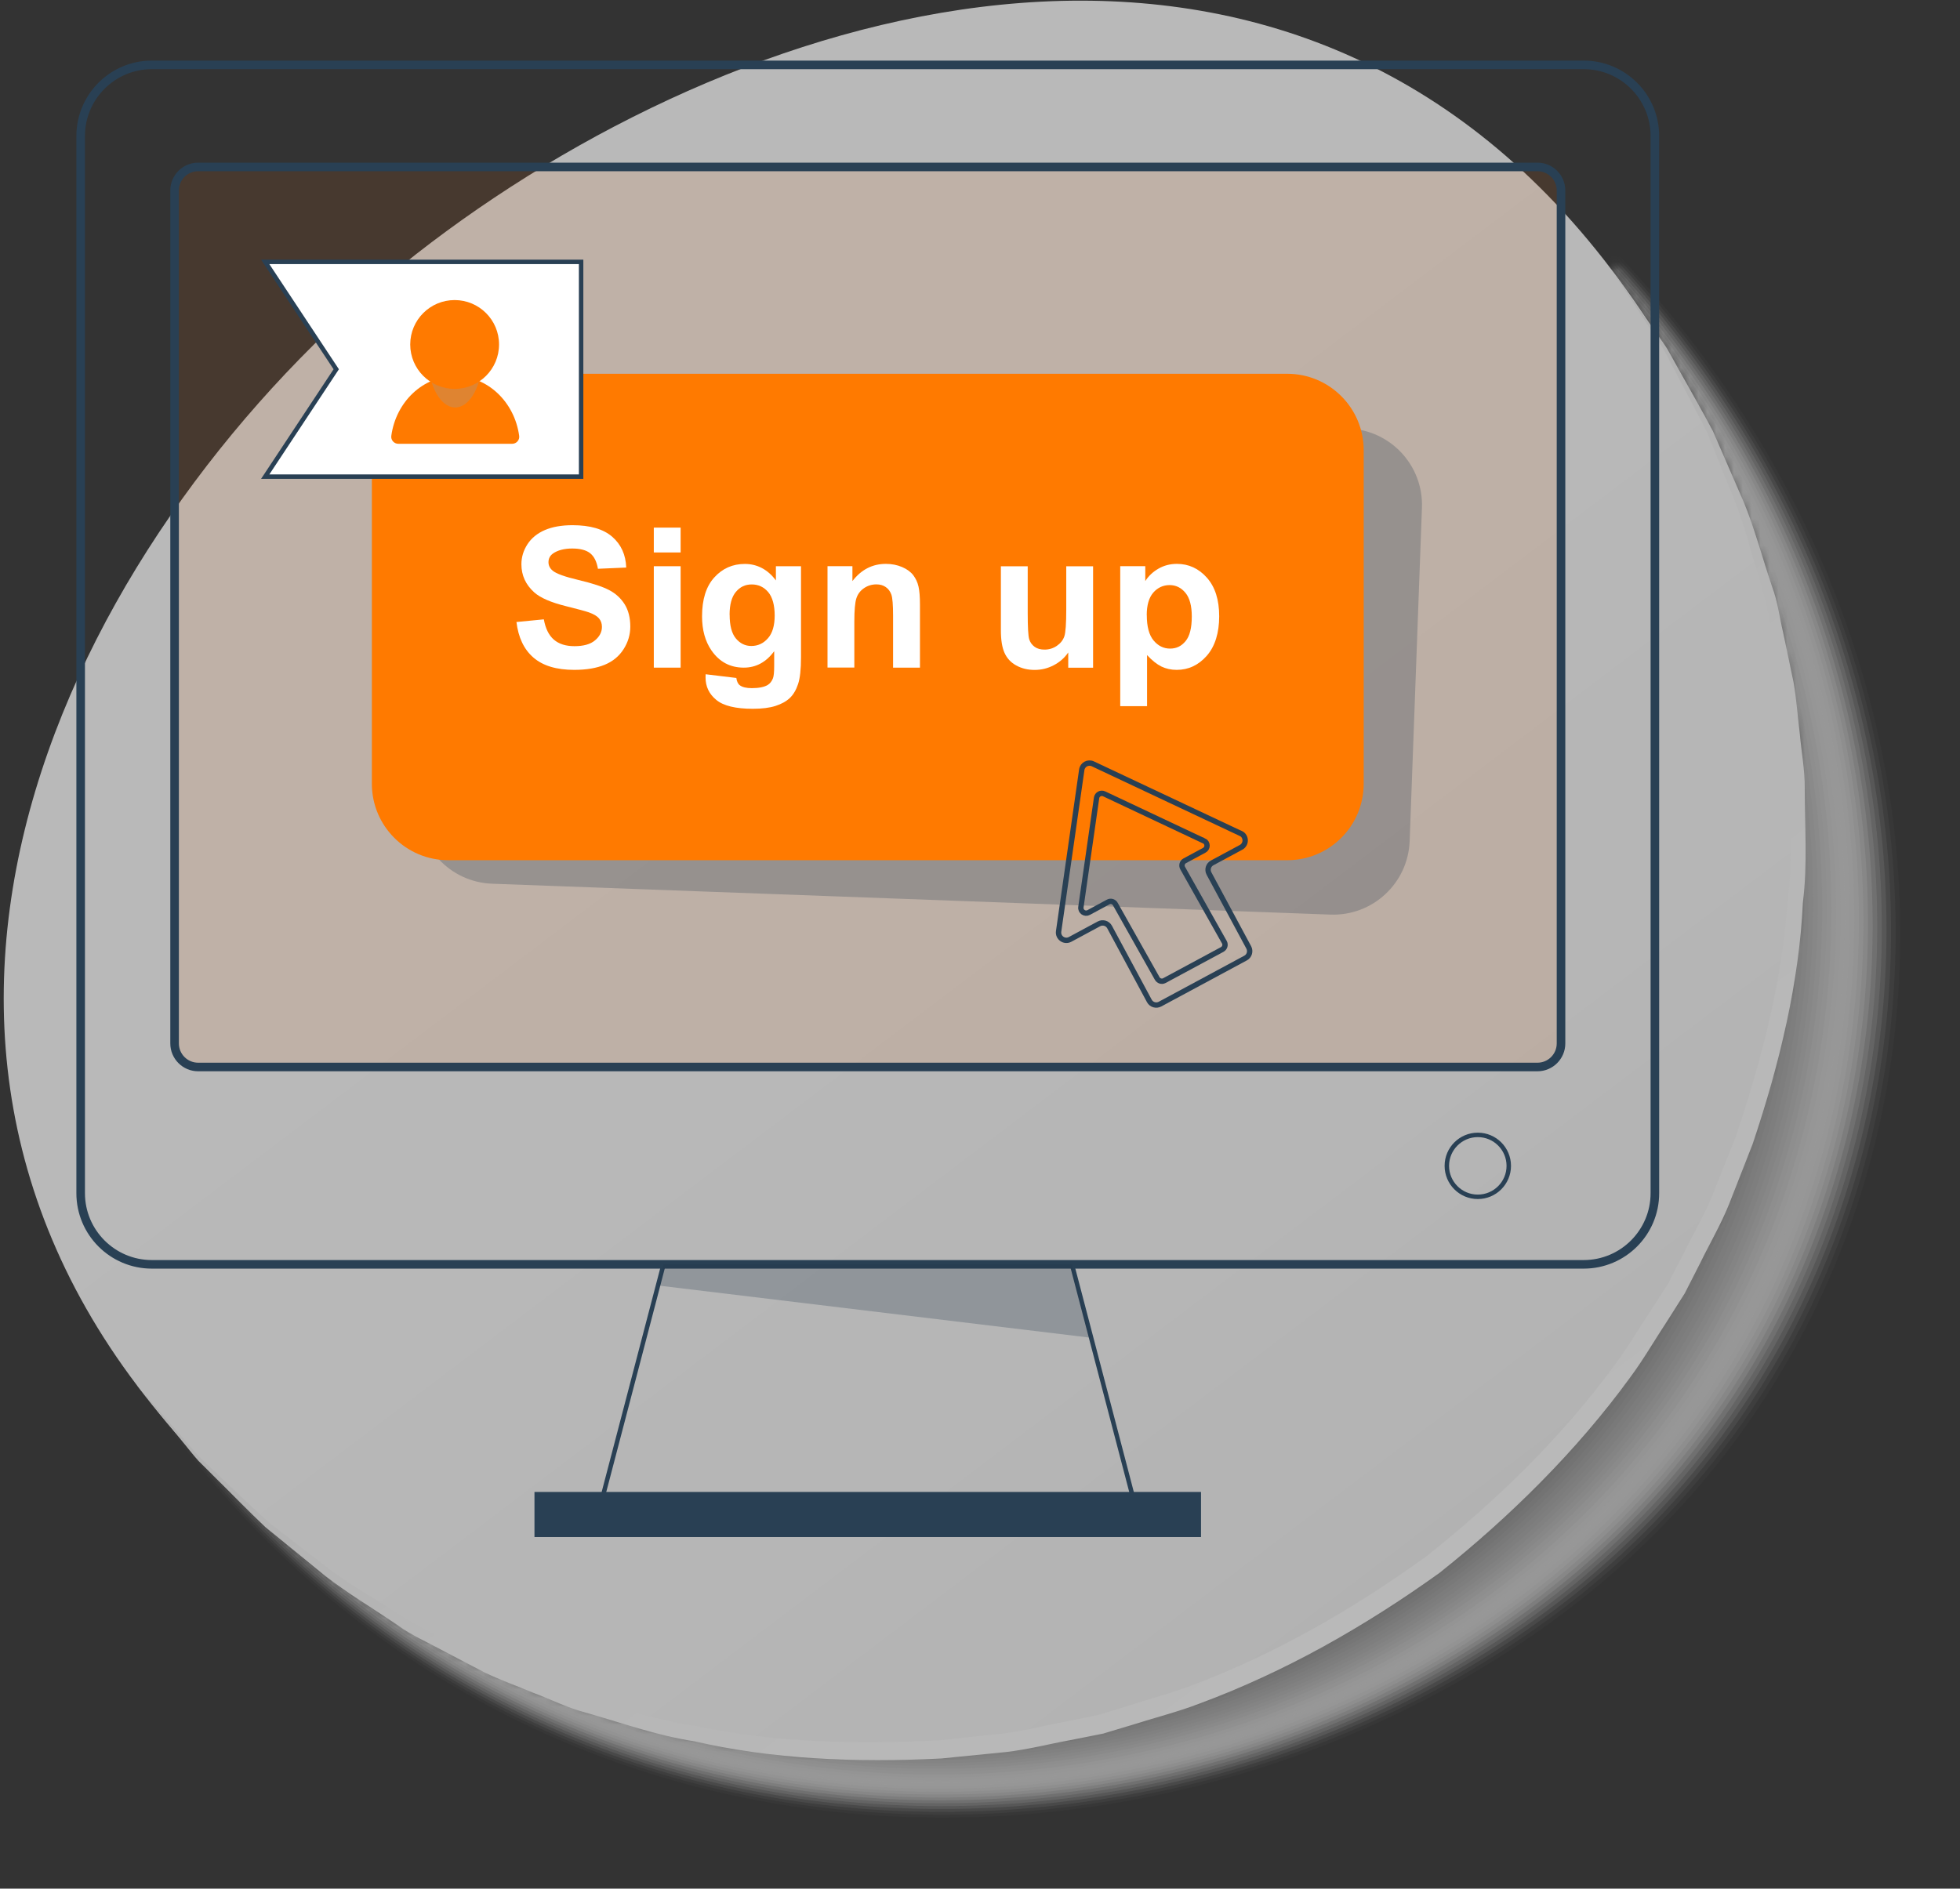 <svg width="221" height="213" viewBox="0 0 221 213" fill="none" xmlns="http://www.w3.org/2000/svg">
<rect x="0" y="0" width="221" height="213" fill="#333333" stroke="none"/>
<g opacity="0.66">
<mask id="mask0_15332_6548" style="mask-type:luminance" maskUnits="userSpaceOnUse" x="2" y="21" width="219" height="192">
<path d="M161.557 176.476C207.466 141.718 216.49 76.332 181.724 30.43C188.348 25.415 186.41 27.128 194.5 21C240.5 93.5 218.322 161.789 181.724 189.5C145.593 216.851 70.5 229.646 2 167.5C10.09 161.372 6.652 162.984 15.482 156.302C50.248 202.197 115.648 211.235 161.55 176.476H161.557Z" fill="white"/>
</mask>
<g mask="url(#mask0_15332_6548)">
<g style="mix-blend-mode:multiply">
<path opacity="0.03" d="M173.593 183.877C224.107 148.522 229.215 75.377 179.664 25.847C128.582 -25.206 65.286 -45.819 19.471 -11.125C-26.345 23.562 -24.685 95.917 15.483 155.951C54.782 214.67 127.317 216.279 173.593 183.884V183.877Z" fill="#FBFBFB"/>
<path opacity="0.06" d="M173.191 183.632C223.453 148.371 228.619 75.542 179.556 26.127C129.02 -24.754 65.732 -45.036 20.01 -10.414C-25.712 24.208 -24.34 96.269 15.656 155.828C54.804 214.124 127.023 216.035 173.198 183.632H173.191Z" fill="#F7F7F7"/>
<path opacity="0.1" d="M172.788 183.381C222.806 148.213 228.022 75.693 179.455 26.407C129.465 -24.301 66.184 -44.253 20.548 -9.702C-25.088 24.848 -23.989 96.621 15.821 155.714C54.818 213.578 126.728 215.805 172.788 183.388V183.381Z" fill="#F3F3F3"/>
<path opacity="0.13" d="M172.393 183.137C222.16 148.055 227.433 75.858 179.362 26.694C129.904 -23.842 66.63 -43.47 21.087 -8.991C-24.455 25.494 -23.636 96.973 15.993 155.591C54.84 213.031 126.434 215.56 172.386 183.137H172.393Z" fill="#EFEFEF"/>
<path opacity="0.16" d="M171.99 182.892C221.513 147.904 226.837 76.023 179.254 26.974C130.349 -23.389 67.082 -42.687 21.626 -8.273C-23.823 26.141 -23.285 97.332 16.166 155.483C54.861 212.493 126.139 215.33 171.99 182.9V182.892Z" fill="#EBEBEB"/>
<path opacity="0.19" d="M171.588 182.641C220.86 147.746 226.241 76.181 179.154 27.255C130.788 -22.936 67.528 -41.91 22.172 -7.561C-23.183 26.781 -22.925 97.685 16.338 155.362C54.883 211.947 125.845 215.087 171.588 182.648V182.641Z" fill="#E6E6E6"/>
<path opacity="0.23" d="M171.187 182.396C220.214 147.588 225.645 76.346 179.047 27.542C131.234 -22.484 67.974 -41.128 22.712 -6.85C-22.558 27.427 -22.579 98.036 16.512 155.239C54.906 211.393 125.551 214.842 171.187 182.396Z" fill="#E2E2E2"/>
<path opacity="0.26" d="M170.785 182.152C219.56 147.437 225.049 76.504 178.946 27.822C131.672 -22.031 68.427 -40.345 23.251 -6.139C-21.925 28.066 -22.227 98.388 16.684 155.124C54.928 210.854 125.264 214.605 170.792 182.152H170.785Z" fill="#DEDEDE"/>
<path opacity="0.29" d="M170.381 181.901C218.913 147.278 224.452 76.662 178.845 28.102C132.117 -21.572 68.871 -39.562 23.789 -5.428C-21.294 28.705 -21.876 98.74 16.856 155.002C54.948 210.301 124.968 214.36 170.389 181.901H170.381Z" fill="#DADADA"/>
<path opacity="0.32" d="M169.986 181.657C218.265 147.128 223.862 76.828 178.743 28.39C132.554 -21.119 69.323 -38.778 24.327 -4.709C-20.662 29.352 -21.524 99.1 17.027 154.887C54.969 209.763 124.673 214.124 169.986 181.657Z" fill="#D6D6D6"/>
<path opacity="0.35" d="M169.583 181.412C217.619 146.97 223.266 76.993 178.643 28.67C133 -20.666 69.769 -37.995 24.866 -3.998C-20.03 29.999 -21.172 99.452 17.193 154.772C54.983 209.216 124.371 213.886 169.576 181.412H169.583Z" fill="#D2D2D2"/>
<path opacity="0.39" d="M169.181 181.161C216.965 146.812 222.67 77.151 178.536 28.95C133.438 -20.213 70.215 -37.212 25.405 -3.287C-19.398 30.639 -20.82 99.804 17.366 154.65C55.005 208.671 124.077 213.642 169.181 181.161Z" fill="#CECECE"/>
<path opacity="0.42" d="M168.778 180.917C216.311 146.661 222.073 77.309 178.434 29.23C133.883 -19.754 70.667 -36.429 25.951 -2.576C-18.773 31.285 -20.469 100.156 17.537 154.535C55.026 208.124 123.782 213.405 168.778 180.917Z" fill="#CACACA"/>
<path opacity="0.45" d="M168.377 180.672C215.665 146.51 221.477 77.474 178.334 29.518C134.322 -19.301 71.113 -35.653 26.49 -1.857C-18.14 31.932 -20.116 100.508 17.71 154.42C55.048 207.586 123.495 213.168 168.377 180.672Z" fill="#C6C6C6"/>
<path opacity="0.48" d="M167.981 180.421C215.018 146.345 220.887 77.633 178.233 29.798C134.767 -18.848 71.565 -34.87 27.028 -1.145C-17.509 32.572 -19.765 100.867 17.882 154.298C55.062 207.033 123.2 212.924 167.981 180.421Z" fill="#C2C2C2"/>
<path opacity="0.52" d="M167.579 180.177C214.372 146.194 220.292 77.798 178.133 30.078C135.206 -18.396 72.011 -34.087 27.567 -0.434C-16.876 33.218 -19.412 101.219 18.055 154.183C55.084 206.494 122.906 212.687 167.579 180.177Z" fill="#BDBDBD"/>
<path opacity="0.55" d="M167.178 179.933C213.719 146.043 219.696 77.963 178.026 30.366C135.652 -17.936 72.457 -33.303 28.107 0.277C-16.243 33.857 -19.059 101.571 18.229 154.061C55.107 205.941 122.612 212.443 167.178 179.925V179.933Z" fill="#B9B9B9"/>
<path opacity="0.58" d="M166.775 179.681C213.072 145.878 219.1 78.114 177.926 30.646C136.09 -17.483 72.91 -32.52 28.646 0.988C-15.611 34.504 -18.707 101.923 18.401 153.946C55.128 205.402 122.318 212.206 166.782 179.681H166.775Z" fill="#B5B5B5"/>
<path opacity="0.61" d="M166.373 179.437C212.418 145.727 218.503 78.279 177.825 30.926C136.535 -17.031 73.355 -31.738 29.192 1.706C-14.979 35.15 -18.355 102.275 18.566 153.831C55.142 204.855 122.015 211.968 166.373 179.437Z" fill="#B1B1B1"/>
<path opacity="0.65" d="M165.97 179.193C211.772 145.576 217.907 78.445 177.717 31.213C136.974 -16.578 73.808 -30.954 29.731 2.418C-14.346 35.79 -18.003 102.635 18.738 153.709C55.164 204.31 121.728 211.724 165.97 179.186V179.193Z" fill="#ADADAD"/>
<path opacity="0.68" d="M165.575 178.941C211.125 145.418 217.318 78.602 177.624 31.494C137.419 -16.125 74.253 -30.178 30.269 3.129C-13.721 36.437 -17.651 102.986 18.911 153.594C55.185 203.764 121.434 211.487 165.575 178.948V178.941Z" fill="#A9A9A9"/>
<path opacity="0.71" d="M165.172 178.697C210.478 145.26 216.721 78.76 177.523 31.774C137.857 -15.666 74.698 -29.395 30.808 3.84C-13.089 37.076 -17.3 103.338 19.083 153.472C55.206 203.217 121.139 211.243 165.172 178.697Z" fill="#A5A5A5"/>
<path opacity="0.74" d="M164.77 178.452C209.824 145.109 216.125 78.925 177.414 32.061C138.302 -15.213 75.15 -28.612 31.346 4.559C-12.458 37.722 -16.948 103.691 19.255 153.357C55.228 202.671 120.844 211.005 164.77 178.452Z" fill="#A1A1A1"/>
<path opacity="0.77" d="M164.368 178.201C209.178 144.951 215.529 79.084 177.315 32.341C138.741 -14.76 75.597 -27.829 31.886 5.27C-11.825 38.362 -16.595 104.043 19.428 153.242C55.25 202.133 120.55 210.768 164.368 178.208V178.201Z" fill="#9D9D9D"/>
<path opacity="0.81" d="M163.966 177.957C208.524 144.8 214.933 79.249 177.207 32.621C139.187 -14.308 76.049 -27.046 32.425 5.981C-11.192 39.008 -16.243 104.395 19.601 153.12C55.272 201.579 120.263 210.524 163.973 177.957H163.966Z" fill="#999999"/>
<path opacity="0.84" d="M163.571 177.713C207.885 144.642 214.344 79.414 177.113 32.909C139.625 -13.848 76.495 -26.262 32.971 6.693C-10.56 39.655 -15.898 104.754 19.766 153.005C55.286 201.041 119.961 210.287 163.563 177.713H163.571Z" fill="#949494"/>
<path opacity="0.87" d="M163.167 177.461C207.229 144.484 213.746 79.565 177.011 33.189C140.069 -13.395 76.946 -25.479 33.508 7.404C-9.929 40.295 -15.548 105.106 19.936 152.883C55.306 200.488 119.665 210.043 163.16 177.461H163.167Z" fill="#909090"/>
<path opacity="0.9" d="M162.766 177.217C206.577 144.333 213.151 79.73 176.905 33.469C140.508 -12.943 77.393 -24.696 34.048 8.122C-9.296 40.941 -15.194 105.458 20.111 152.768C55.329 199.949 119.372 209.806 162.766 177.217Z" fill="#8C8C8C"/>
<path opacity="0.94" d="M162.364 176.972C205.931 144.175 212.555 79.895 176.805 33.756C140.954 -12.49 77.838 -23.921 34.588 8.833C-8.663 41.58 -14.842 105.81 20.283 152.653C55.351 199.402 119.077 209.568 162.364 176.972Z" fill="#888888"/>
<path opacity="0.97" d="M161.961 176.721C205.277 144.017 211.958 80.054 176.697 34.03C141.392 -12.037 78.29 -23.137 35.126 9.545C-8.039 42.227 -14.49 106.162 20.455 152.531C55.372 198.857 118.782 209.324 161.961 176.721Z" fill="#848484"/>
<path d="M161.559 176.477C204.63 143.866 211.362 80.219 176.596 34.317C141.838 -11.578 78.736 -22.355 35.665 10.256C-7.406 42.866 -14.138 106.521 20.628 152.416C55.394 198.31 118.495 209.087 161.566 176.477H161.559Z" fill="#808080"/>
</g>
</g>
<path style="mix-blend-mode:multiply" d="M161.557 176.476C207.466 141.718 216.49 76.332 181.724 30.43C145.019 -18.03 85.208 -0.349 48.61 27.362C12.493 54.713 -19.42 110.214 15.489 156.302C50.255 202.197 115.656 211.235 161.557 176.476Z" fill="url(#paint0_linear_15332_6548)"/>
<path d="M15.489 156.302C15.489 156.302 16.294 157.293 17.81 159.161C18.564 160.095 19.498 161.238 20.59 162.596C21.143 163.264 21.711 164.011 22.372 164.751C23.076 165.455 23.831 166.202 24.628 167C26.23 168.573 27.954 170.369 29.923 172.23C32.021 173.94 34.291 175.794 36.719 177.769C39.184 179.695 42.065 181.39 44.967 183.38C46.39 184.429 48.064 185.133 49.68 186.024C51.318 186.879 52.992 187.756 54.702 188.654C56.448 189.487 58.309 190.148 60.155 190.924C62.038 191.621 63.877 192.562 65.896 193.108C69.905 194.229 73.971 195.731 78.368 196.399C87.025 198.396 96.466 198.813 106.122 198.324C108.536 198.087 110.964 197.843 113.407 197.599C115.85 197.326 118.264 196.693 120.713 196.248L124.392 195.515L128.006 194.43C130.405 193.661 132.877 193.051 135.248 192.131C144.839 188.575 153.82 183.488 162.326 177.381C170.258 171.052 177.794 163.616 183.772 155.397C185.295 153.356 186.552 151.151 187.946 149.046L189.965 145.863L191.668 142.522C192.76 140.281 194.017 138.132 194.944 135.855C195.842 133.563 196.733 131.293 197.616 129.03C200.706 119.869 202.868 110.673 203.285 101.8C203.831 97.389 203.486 93.064 203.493 88.904C203.515 86.821 203.113 84.795 202.94 82.79C202.696 80.8 202.559 78.824 202.229 76.921C201.834 75.031 201.446 73.184 201.065 71.374C200.641 69.578 200.426 67.775 199.8 66.122C198.673 62.788 197.825 59.556 196.632 56.66C195.389 53.794 194.218 51.099 193.14 48.621C191.883 46.228 190.626 44.08 189.541 42.119C188.995 41.142 188.478 40.215 187.989 39.338C187.45 38.498 186.883 37.751 186.387 37.039C185.381 35.617 184.526 34.41 183.837 33.425C182.45 31.464 181.71 30.422 181.71 30.422C181.71 30.422 182.414 31.493 183.729 33.497C184.383 34.496 185.194 35.732 186.143 37.183C186.61 37.916 187.149 38.677 187.659 39.532C188.118 40.416 188.614 41.35 189.132 42.342C190.159 44.324 191.352 46.494 192.537 48.901C193.543 51.394 194.628 54.088 195.799 56.976C196.898 59.872 197.652 63.105 198.687 66.424C199.614 69.772 200.117 73.407 200.9 77.136C201.201 79.018 201.295 80.965 201.51 82.941C201.64 84.917 202.013 86.914 201.956 88.976C201.877 93.078 202.157 97.332 201.546 101.664C201 110.379 198.694 119.367 195.662 128.333C194.786 130.538 193.902 132.766 193.004 135C192.092 137.227 190.841 139.325 189.764 141.516L188.083 144.785L186.085 147.889C184.713 149.944 183.47 152.106 181.969 154.082C176.02 162.15 168.871 169.148 160.789 175.557C152.685 181.412 143.797 186.549 134.472 190.048C132.151 190.953 129.737 191.564 127.395 192.332L123.86 193.417L120.261 194.15C117.861 194.588 115.505 195.228 113.112 195.508C110.72 195.759 108.335 196.011 105.971 196.262C96.509 196.751 87.241 196.535 78.698 194.696C74.359 194.114 70.343 192.692 66.37 191.657C64.373 191.154 62.548 190.256 60.68 189.588C58.841 188.855 56.994 188.23 55.263 187.432C51.886 185.665 48.524 184.199 45.549 182.396C42.632 180.507 39.73 178.904 37.237 177.058C34.78 175.154 32.481 173.38 30.347 171.734C28.349 169.938 26.596 168.207 24.966 166.684C24.154 165.915 23.385 165.189 22.667 164.507C21.984 163.781 21.395 163.063 20.813 162.409C19.671 161.101 18.701 159.981 17.918 159.075C16.344 157.265 15.504 156.302 15.504 156.302H15.489Z" fill="url(#paint1_linear_15332_6548)"/>
</g>
<path opacity="0.11" d="M176.013 117.679V21.485C176.013 20.017 174.823 18.827 173.355 18.827L22.344 18.827C20.876 18.827 19.686 20.017 19.686 21.485V117.679C19.686 119.147 20.876 120.337 22.344 120.337L173.355 120.337C174.823 120.337 176.013 119.147 176.013 117.679Z" fill="#F07517"/>
<path d="M120.865 142.595L128.25 170.808H67.434L74.819 142.595" stroke="#294054" stroke-width="0.502" stroke-miterlimit="10"/>
<path d="M17.114 7.317H178.571C182.997 7.317 186.596 10.91 186.596 15.342V134.569C186.596 138.995 183.004 142.594 178.571 142.594H17.121C12.688 142.594 9.096 138.995 9.096 134.569V15.342C9.096 10.917 12.688 7.317 17.121 7.317H17.114Z" stroke="#294054" stroke-width="0.967" stroke-miterlimit="10"/>
<path d="M176.013 117.679V21.485C176.013 20.017 174.823 18.827 173.355 18.827L22.344 18.827C20.876 18.827 19.686 20.017 19.686 21.485V117.679C19.686 119.147 20.876 120.337 22.344 120.337L173.355 120.337C174.823 120.337 176.013 119.147 176.013 117.679Z" stroke="#294054" stroke-width="0.967" stroke-miterlimit="10"/>
<path d="M166.63 134.978C168.558 134.978 170.122 133.415 170.122 131.487C170.122 129.558 168.558 127.995 166.63 127.995C164.701 127.995 163.138 129.558 163.138 131.487C163.138 133.415 164.701 134.978 166.63 134.978Z" stroke="#294054" stroke-width="0.502" stroke-miterlimit="10"/>
<path d="M135.421 168.265H60.264V173.351H135.421V168.265Z" fill="#294054"/>
<g style="mix-blend-mode:multiply" opacity="0.25">
<path d="M74.82 142.595L74.195 144.98L123.036 150.878L120.866 142.595H74.82Z" fill="#1F3549"/>
</g>
<g style="mix-blend-mode:multiply" opacity="0.25">
<path d="M48.574 53.142L47.188 90.734C47.013 95.492 50.728 99.492 55.487 99.667L150.014 103.15C154.772 103.325 158.771 99.61 158.947 94.852L160.332 57.259C160.507 52.501 156.792 48.501 152.034 48.326L57.507 44.843C52.748 44.668 48.749 48.383 48.574 53.142Z" fill="#1F3549"/>
</g>
<path d="M145.142 42.155H50.551C45.79 42.155 41.93 46.015 41.93 50.777V88.395C41.93 93.156 45.79 97.016 50.551 97.016H145.142C149.904 97.016 153.764 93.156 153.764 88.395V50.777C153.764 46.015 149.904 42.155 145.142 42.155Z" fill="#FF7A00"/>
<path d="M58.216 70.153L61.32 69.851C61.507 70.893 61.888 71.654 62.455 72.143C63.023 72.632 63.799 72.876 64.769 72.876C65.796 72.876 66.572 72.66 67.089 72.222C67.606 71.791 67.872 71.281 67.872 70.699C67.872 70.325 67.764 70.009 67.542 69.743C67.326 69.485 66.938 69.255 66.392 69.061C66.019 68.931 65.171 68.702 63.842 68.371C62.132 67.947 60.932 67.43 60.242 66.812C59.272 65.943 58.791 64.887 58.791 63.636C58.791 62.832 59.021 62.078 59.474 61.381C59.926 60.684 60.587 60.145 61.442 59.778C62.297 59.412 63.339 59.232 64.553 59.232C66.536 59.232 68.023 59.663 69.029 60.533C70.028 61.402 70.559 62.559 70.61 64.01L67.42 64.147C67.283 63.335 66.989 62.753 66.543 62.394C66.098 62.042 65.422 61.862 64.524 61.862C63.626 61.862 62.872 62.056 62.347 62.429C62.01 62.674 61.844 62.997 61.844 63.407C61.844 63.78 62.002 64.096 62.319 64.362C62.721 64.7 63.698 65.052 65.25 65.418C66.802 65.785 67.951 66.165 68.691 66.553C69.431 66.941 70.013 67.48 70.437 68.156C70.854 68.831 71.069 69.671 71.069 70.67C71.069 71.575 70.818 72.423 70.315 73.213C69.812 74.004 69.101 74.593 68.181 74.974C67.262 75.354 66.119 75.548 64.747 75.548C62.75 75.548 61.219 75.089 60.149 74.162C59.078 73.242 58.439 71.891 58.231 70.131L58.216 70.153Z" fill="white"/>
<path d="M73.72 62.307V59.505H76.744V62.307H73.72ZM73.72 75.297V63.859H76.744V75.297H73.72Z" fill="white"/>
<path d="M79.57 76.044L83.025 76.461C83.083 76.863 83.212 77.136 83.421 77.287C83.708 77.503 84.161 77.61 84.778 77.61C85.569 77.61 86.158 77.488 86.553 77.258C86.819 77.1 87.02 76.842 87.156 76.497C87.25 76.245 87.293 75.785 87.293 75.11V73.443C86.388 74.679 85.245 75.297 83.866 75.297C82.329 75.297 81.114 74.65 80.216 73.35C79.512 72.323 79.16 71.044 79.16 69.513C79.16 67.595 79.62 66.129 80.547 65.117C81.466 64.103 82.616 63.601 83.988 63.601C85.36 63.601 86.567 64.219 87.487 65.461V63.859H90.318V74.126C90.318 75.477 90.21 76.482 89.987 77.151C89.764 77.819 89.456 78.343 89.053 78.724C88.651 79.105 88.112 79.399 87.444 79.615C86.776 79.83 85.921 79.938 84.893 79.938C82.954 79.938 81.581 79.608 80.769 78.939C79.958 78.278 79.555 77.431 79.555 76.411C79.555 76.31 79.555 76.188 79.562 76.044H79.57ZM82.271 69.341C82.271 70.555 82.508 71.446 82.975 72.007C83.442 72.567 84.024 72.854 84.714 72.854C85.454 72.854 86.079 72.567 86.589 71.985C87.099 71.41 87.35 70.548 87.35 69.413C87.35 68.278 87.106 67.351 86.618 66.776C86.129 66.201 85.511 65.914 84.764 65.914C84.017 65.914 83.442 66.194 82.968 66.762C82.501 67.322 82.264 68.184 82.264 69.341H82.271Z" fill="white"/>
<path d="M103.723 75.297H100.699V69.456C100.699 68.221 100.634 67.423 100.505 67.057C100.375 66.697 100.167 66.41 99.872 66.209C99.585 66.008 99.233 65.907 98.823 65.907C98.299 65.907 97.832 66.051 97.415 66.338C96.999 66.626 96.711 67.006 96.56 67.481C96.409 67.955 96.33 68.831 96.33 70.11V75.29H93.306V63.852H96.115V65.534C97.113 64.24 98.371 63.594 99.887 63.594C100.555 63.594 101.166 63.716 101.719 63.953C102.272 64.19 102.689 64.499 102.976 64.873C103.256 65.246 103.457 65.67 103.565 66.144C103.673 66.618 103.73 67.294 103.73 68.177V75.283L103.723 75.297Z" fill="white"/>
<path d="M120.449 75.297V73.587C120.032 74.198 119.486 74.679 118.804 75.031C118.128 75.383 117.41 75.555 116.656 75.555C115.901 75.555 115.197 75.39 114.586 75.052C113.976 74.715 113.538 74.241 113.265 73.63C112.991 73.019 112.855 72.179 112.855 71.101V63.866H115.88V69.125C115.88 70.735 115.937 71.719 116.045 72.085C116.153 72.445 116.361 72.732 116.656 72.947C116.95 73.163 117.324 73.263 117.776 73.263C118.294 73.263 118.753 73.12 119.163 72.84C119.572 72.559 119.853 72.207 120.004 71.784C120.154 71.367 120.226 70.332 120.226 68.694V63.866H123.251V75.304H120.442L120.449 75.297Z" fill="white"/>
<path d="M126.312 63.852H129.136V65.534C129.502 64.959 129.998 64.492 130.623 64.133C131.248 63.773 131.937 63.594 132.699 63.594C134.028 63.594 135.156 64.111 136.083 65.153C137.01 66.195 137.47 67.646 137.47 69.507C137.47 71.367 137.003 72.898 136.069 73.961C135.135 75.017 134.007 75.549 132.677 75.549C132.045 75.549 131.47 75.419 130.96 75.175C130.45 74.924 129.904 74.493 129.337 73.882V79.644H126.312V63.852ZM129.308 69.377C129.308 70.663 129.559 71.612 130.07 72.23C130.58 72.84 131.197 73.149 131.93 73.149C132.663 73.149 133.216 72.869 133.683 72.301C134.15 71.741 134.38 70.814 134.38 69.528C134.38 68.328 134.143 67.438 133.662 66.856C133.18 66.274 132.584 65.986 131.873 65.986C131.162 65.986 130.522 66.274 130.034 66.841C129.545 67.409 129.301 68.257 129.301 69.377H129.308Z" fill="white"/>
<path d="M65.523 53.758H29.902L37.913 41.645L29.902 29.532H65.523V53.758Z" fill="white"/>
<path d="M65.523 53.758H29.902L37.913 41.645L29.902 29.532H65.523V53.758Z" stroke="#294054" stroke-width="0.502" stroke-miterlimit="10"/>
<path d="M57.75 50.051C58.224 50.051 58.605 49.634 58.54 49.16C58.023 45.345 54.991 42.414 51.327 42.414C47.663 42.414 44.638 45.345 44.121 49.16C44.056 49.634 44.437 50.051 44.911 50.051H57.757H57.75Z" fill="#FF7A00"/>
<g style="mix-blend-mode:multiply" opacity="0.32">
<path d="M51.326 45.955C53.004 45.955 54.365 43.456 54.365 40.373C54.365 37.29 53.004 34.791 51.326 34.791C49.647 34.791 48.287 37.29 48.287 40.373C48.287 43.456 49.647 45.955 51.326 45.955Z" fill="#9B9B9B"/>
</g>
<path d="M51.263 43.858C54.028 43.858 56.27 41.615 56.27 38.85C56.27 36.084 54.028 33.842 51.263 33.842C48.497 33.842 46.255 36.084 46.255 38.85C46.255 41.615 48.497 43.858 51.263 43.858Z" fill="#FF7A00"/>
<path d="M139.876 93.991L123.223 86.146C122.684 85.894 122.052 86.232 121.973 86.821L119.365 105.041C119.264 105.759 120.018 106.291 120.658 105.946L123.912 104.193C124.343 103.963 124.882 104.121 125.112 104.552L129.595 112.886C129.825 113.317 130.364 113.475 130.795 113.246L140.444 108.051C140.875 107.821 141.033 107.282 140.803 106.851L136.32 98.517C136.09 98.086 136.248 97.547 136.679 97.317L139.934 95.564C140.573 95.22 140.552 94.293 139.891 93.984L139.876 93.991Z" stroke="#294054" stroke-width="0.604" stroke-miterlimit="10"/>
<path d="M135.751 94.838L124.493 89.529C124.127 89.357 123.703 89.587 123.645 89.982L121.878 102.303C121.806 102.792 122.323 103.151 122.754 102.914L124.953 101.728C125.24 101.57 125.607 101.678 125.765 101.973L130.478 110.35C130.636 110.637 130.995 110.752 131.29 110.594L137.813 107.081C138.1 106.923 138.215 106.564 138.057 106.269L133.344 97.892C133.186 97.605 133.294 97.238 133.589 97.08L135.787 95.895C136.218 95.665 136.204 95.04 135.758 94.824L135.751 94.838Z" stroke="#294054" stroke-width="0.604" stroke-miterlimit="10"/>
<defs>
<linearGradient id="paint0_linear_15332_6548" x1="48.956" y1="27.984" x2="161.898" y2="177.103" gradientUnits="userSpaceOnUse">
<stop offset="0.33" stop-color="white"/>
<stop offset="0.76" stop-color="#FAFAFA"/>
<stop offset="1" stop-color="#F5F5F5"/>
</linearGradient>
<linearGradient id="paint1_linear_15332_6548" x1="161.976" y1="177.206" x2="97.73" y2="92.38" gradientUnits="userSpaceOnUse">
<stop stop-color="white"/>
<stop offset="0.56" stop-color="#FAFAFA"/>
<stop offset="1" stop-color="#F2F2F2"/>
</linearGradient>
</defs>
</svg>
